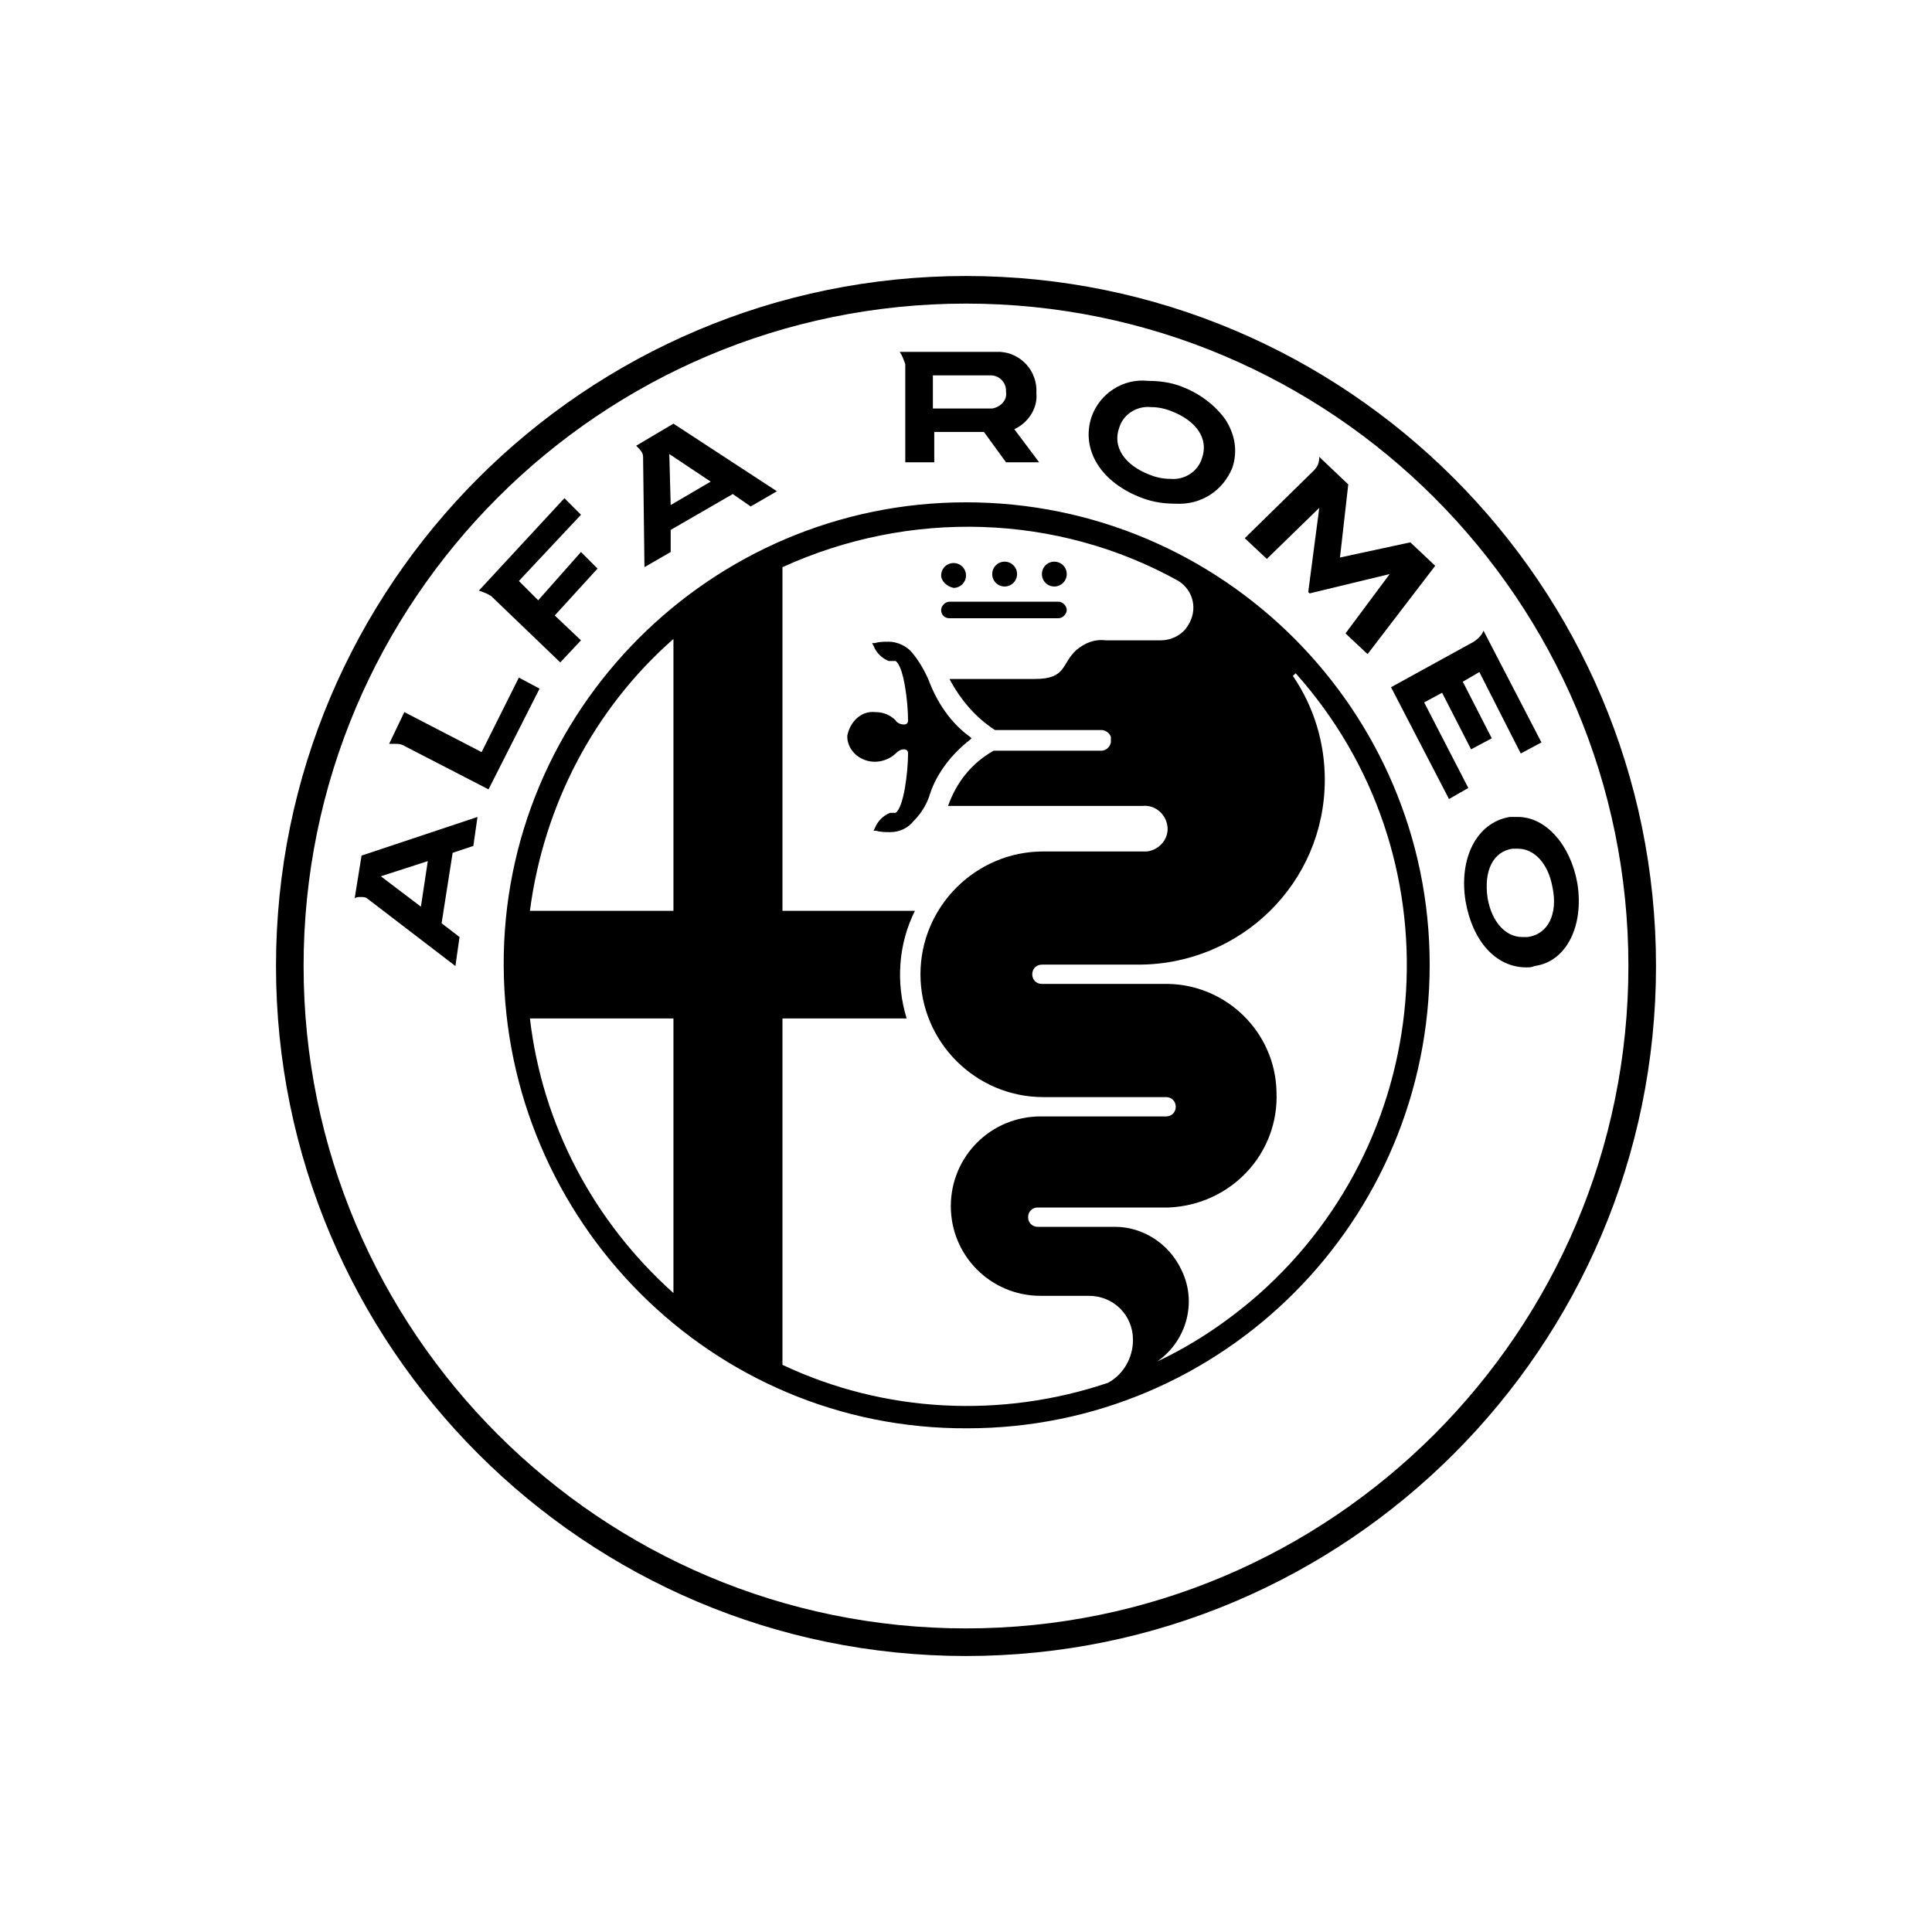 <?xml version="1.0" encoding="utf-8"?>
<!-- Generator: Adobe Illustrator 27.4.1, SVG Export Plug-In . SVG Version: 6.00 Build 0)  -->
<svg version="1.1" id="Livello_1" xmlns="http://www.w3.org/2000/svg" xmlns:xlink="http://www.w3.org/1999/xlink" x="0px" y="0px"
	 viewBox="0 0 140 140" style="enable-background:new 0 0 140 140;" xml:space="preserve">
<path d="M35.6,43.2l5,4.8l1.5-1.6l-1.9-1.8l3.1-3.4l-1.2-1.2L39,43.5l-1.4-1.4l4.5-4.8l-1.2-1.2l-6.2,6.7C35,42.9,35.3,43,35.6,43.2
	L35.6,43.2z M46.6,33.1L46.6,33.1l0.1,8l1.9-1.1v-1.6l4.5-2.6l1.3,0.9l1.9-1.1l-7.5-4.9l-2.7,1.6C46.4,32.6,46.6,32.8,46.6,33.1z
	 M51.5,34.9l-2.9,1.7l-0.1-3.7L51.5,34.9z M65.6,33.5h2.1v-2.2h3.6l1.6,2.2h2.4l-1.8-2.4l0.2-0.1c0.9-0.5,1.5-1.5,1.4-2.5
	c0.1-1.6-1.1-2.9-2.6-3c-0.1,0-0.2,0-0.4,0h-6.5h-0.4c0.2,0.3,0.3,0.6,0.4,0.9L65.6,33.5z M71.8,27.2L71.8,27.2
	c0.6,0,1.1,0.5,1.1,1.1c0,0,0,0.1,0,0.1c0.1,0.6-0.4,1.1-1,1.2c-0.1,0-0.1,0-0.2,0h-4.1v-2.4L71.8,27.2z M114.3,64
	c-0.5-2.8-2.3-4.8-4.3-4.8c-0.2,0-0.4,0-0.6,0c-2.4,0.4-3.7,3-3.2,6.1c0.5,2.9,2.2,4.8,4.4,4.8c0.2,0,0.4,0,0.6-0.1
	C113.5,69.7,114.8,67.1,114.3,64z M110.7,67.9c-0.1,0-0.3,0-0.4,0c-1.2,0-2.2-1.1-2.5-2.8c-0.3-2,0.4-3.4,1.8-3.6c0.1,0,0.3,0,0.4,0
	c1.2,0,2.2,1.1,2.5,2.8C112.9,66.2,112.2,67.7,110.7,67.9z M95.6,36.8l-0.8,6.1l0.1,0.1l5.8-1.4l-3.2,4.3l1.6,1.5l4.9-6.4l-1.8-1.7
	l-5.1,1.1l0.6-5.3l-1.9-1.8l0,0l-0.2-0.2c0,0.4-0.1,0.7-0.4,1l-5,4.9l1.6,1.5L95.6,36.8z M82.8,36.1c0.8,0.3,1.6,0.4,2.4,0.4l0,0
	c1.8,0.1,3.4-0.9,4.1-2.6c0.4-1.2,0.2-2.4-0.5-3.5c-0.8-1.1-1.9-1.9-3.2-2.4c-0.8-0.3-1.6-0.4-2.4-0.4c-1.8-0.2-3.5,0.9-4.1,2.6
	C78.3,32.6,79.8,35,82.8,36.1z M81.1,31c0.3-1,1.3-1.6,2.3-1.5c0.5,0,1,0.1,1.5,0.3c1.8,0.7,2.7,2,2.2,3.4c-0.3,1-1.3,1.6-2.3,1.5
	c-0.5,0-1-0.1-1.5-0.3C81.5,33.7,80.6,32.4,81.1,31z M70,20c-27.6,0-50,22.4-50,50s22.4,50,50,50s50-22.4,50-50S97.6,20,70,20z
	 M70,118c-26.5,0-48-21.5-48-48s21.5-48,48-48s48,21.5,48,48S96.5,118,70,118z M25.7,65.1C25.8,65,26,65,26.1,65
	c0.2,0,0.4,0,0.5,0.1l0,0L33,70l0.3-2.1l-1.3-1l0.8-5.1l1.5-0.5l0.3-2.1L26.2,62L25.7,65.1z M31,62.4l-0.5,3.3l-2.9-2.2L31,62.4z
	 M70.3,53.6l0.1-0.1l0,0l-0.1-0.1c-1.4-1-2.4-2.5-3-4.1c-0.3-0.7-0.7-1.4-1.2-2c-0.4-0.5-1.1-0.8-1.7-0.8c-0.3,0-0.7,0-1,0.1h-0.2
	l0.1,0.2c0.2,0.5,0.6,0.9,1.1,1.1c0,0,0.1,0,0.2,0h0.3c0.6,0.4,0.9,3,0.9,4.3c0,0.2-0.1,0.3-0.3,0.3c-0.2,0-0.5-0.1-0.6-0.3
	c-0.4-0.4-0.9-0.6-1.5-0.6c-1-0.1-1.8,0.7-2,1.7v0.2c0.1,1,1,1.7,2,1.7c0.5,0,1.1-0.2,1.5-0.6c0.2-0.2,0.4-0.3,0.6-0.3
	c0.2,0,0.3,0.1,0.3,0.3c0,1.3-0.3,3.9-0.9,4.3h-0.4c-0.5,0.2-0.9,0.6-1.1,1.1l-0.1,0.2h0.2c0.3,0.1,0.7,0.1,1,0.1
	c0.7,0,1.3-0.3,1.7-0.8c0.6-0.6,1-1.3,1.2-2C67.9,56,69,54.6,70.3,53.6L70.3,53.6z M69.1,42.6c0.5,0,0.9-0.4,0.9-0.9
	c0-0.5-0.4-0.9-0.9-0.9s-0.9,0.4-0.9,0.9C68.2,42.1,68.6,42.5,69.1,42.6L69.1,42.6z M68.8,44.8h7.9c0.3,0,0.6-0.3,0.6-0.6
	c0-0.3-0.3-0.6-0.6-0.6h-7.9c-0.3,0-0.6,0.3-0.6,0.6C68.2,44.6,68.5,44.8,68.8,44.8L68.8,44.8L68.8,44.8z M70,36.4
	c-18.5,0-33.6,15.1-33.5,33.6s15.1,33.6,33.6,33.5c18.5,0,33.5-15,33.5-33.6C103.6,51.5,88.6,36.4,70,36.4C70,36.4,70,36.4,70,36.4z
	 M48.8,93.7c-5.8-5.2-9.5-12.2-10.4-19.9h10.4V93.7z M48.8,66H38.4c1-7.6,4.6-14.6,10.4-19.7V66z M80.3,100.2
	c-7.7,2.6-16.2,2.2-23.6-1.3V73.8h9c-0.8-2.6-0.6-5.4,0.6-7.8h-9.6V41.1c9.2-4.2,19.9-3.9,28.7,1l0,0c1.1,0.7,1.4,2.1,0.7,3.2
	c-0.4,0.7-1.2,1.1-2,1.1h-4c-0.8-0.1-1.5,0.2-2.1,0.7c-1.1,1-0.7,2.1-3,2.1h-6.2c0.8,1.5,1.9,2.8,3.3,3.7h7.7c0.3,0,0.6,0.2,0.7,0.5
	c0,0.1,0,0.2,0,0.3c0,0,0,0.1,0,0.1c-0.1,0.4-0.4,0.6-0.7,0.6H72c-1.6,0.9-2.7,2.3-3.3,4h14.1c0.9-0.1,1.7,0.6,1.8,1.5
	c0.1,0.9-0.6,1.7-1.5,1.8c-0.1,0-0.2,0-0.3,0h-7.2c-4.9,0-8.9,4-8.9,8.9s4,8.9,8.9,8.9h8.9c0.4,0,0.7,0.3,0.7,0.7
	c0,0.4-0.3,0.7-0.7,0.7c0,0,0,0,0,0h-9.1c-3.6,0-6.5,2.9-6.5,6.5s2.9,6.5,6.5,6.5h3.5c1.8,0,3.2,1.4,3.2,3.2
	C82.1,98.4,81.4,99.6,80.3,100.2L80.3,100.2z M93.9,48.8L93.9,48.8c11.7,13.1,10.5,33.3-2.7,45c-2.4,2.1-5.1,3.9-8.1,5.2L83,99.1
	l0,0h0.1c2.7-1.3,3.8-4.5,2.5-7.1c-0.9-1.9-2.8-3.1-4.8-3.1h-5.6c-0.4,0-0.7-0.3-0.7-0.7c0-0.4,0.3-0.7,0.7-0.7c0,0,0,0,0,0h9.5
	c4.5-0.2,8-3.9,7.8-8.4c-0.1-4.3-3.6-7.7-7.8-7.8h-9.2c-0.4,0-0.7-0.3-0.7-0.7c0-0.4,0.3-0.7,0.7-0.7c0,0,0,0,0,0h7
	C89.9,69.9,96,64,96,56.5c0-2.7-0.8-5.3-2.3-7.5v0l0,0C93.7,48.9,93.8,48.9,93.9,48.8C93.8,48.8,93.8,48.8,93.9,48.8
	C93.8,48.9,93.8,48.8,93.9,48.8z M72.8,42.5c0.5,0,0.9-0.4,0.9-0.9c0-0.5-0.4-0.9-0.9-0.9s-0.9,0.4-0.9,0.9S72.3,42.5,72.8,42.5
	L72.8,42.5z M103.2,50.9l1.3-0.7l2.1,4.1l1.5-0.8l-2.1-4.1l1.2-0.7l3,5.9l1.5-0.8l-4.2-8.1c-0.1,0.3-0.4,0.6-0.7,0.8l-6,3.3l4.2,8.1
	l1.4-0.8L103.2,50.9z M37.6,49.1l-2.7,5.4l-5.6-2.9l-1.1,2.3c0.1,0,0.3,0,0.4,0c0.2,0,0.4,0,0.6,0.1l6.2,3.2l3.7-7.3L37.6,49.1z
	 M76.4,42.5c0.5,0,0.9-0.4,0.9-0.9c0-0.5-0.4-0.9-0.9-0.9c-0.5,0-0.9,0.4-0.9,0.9C75.5,42.1,75.9,42.5,76.4,42.5
	C76.4,42.5,76.4,42.5,76.4,42.5z"/>
</svg>
